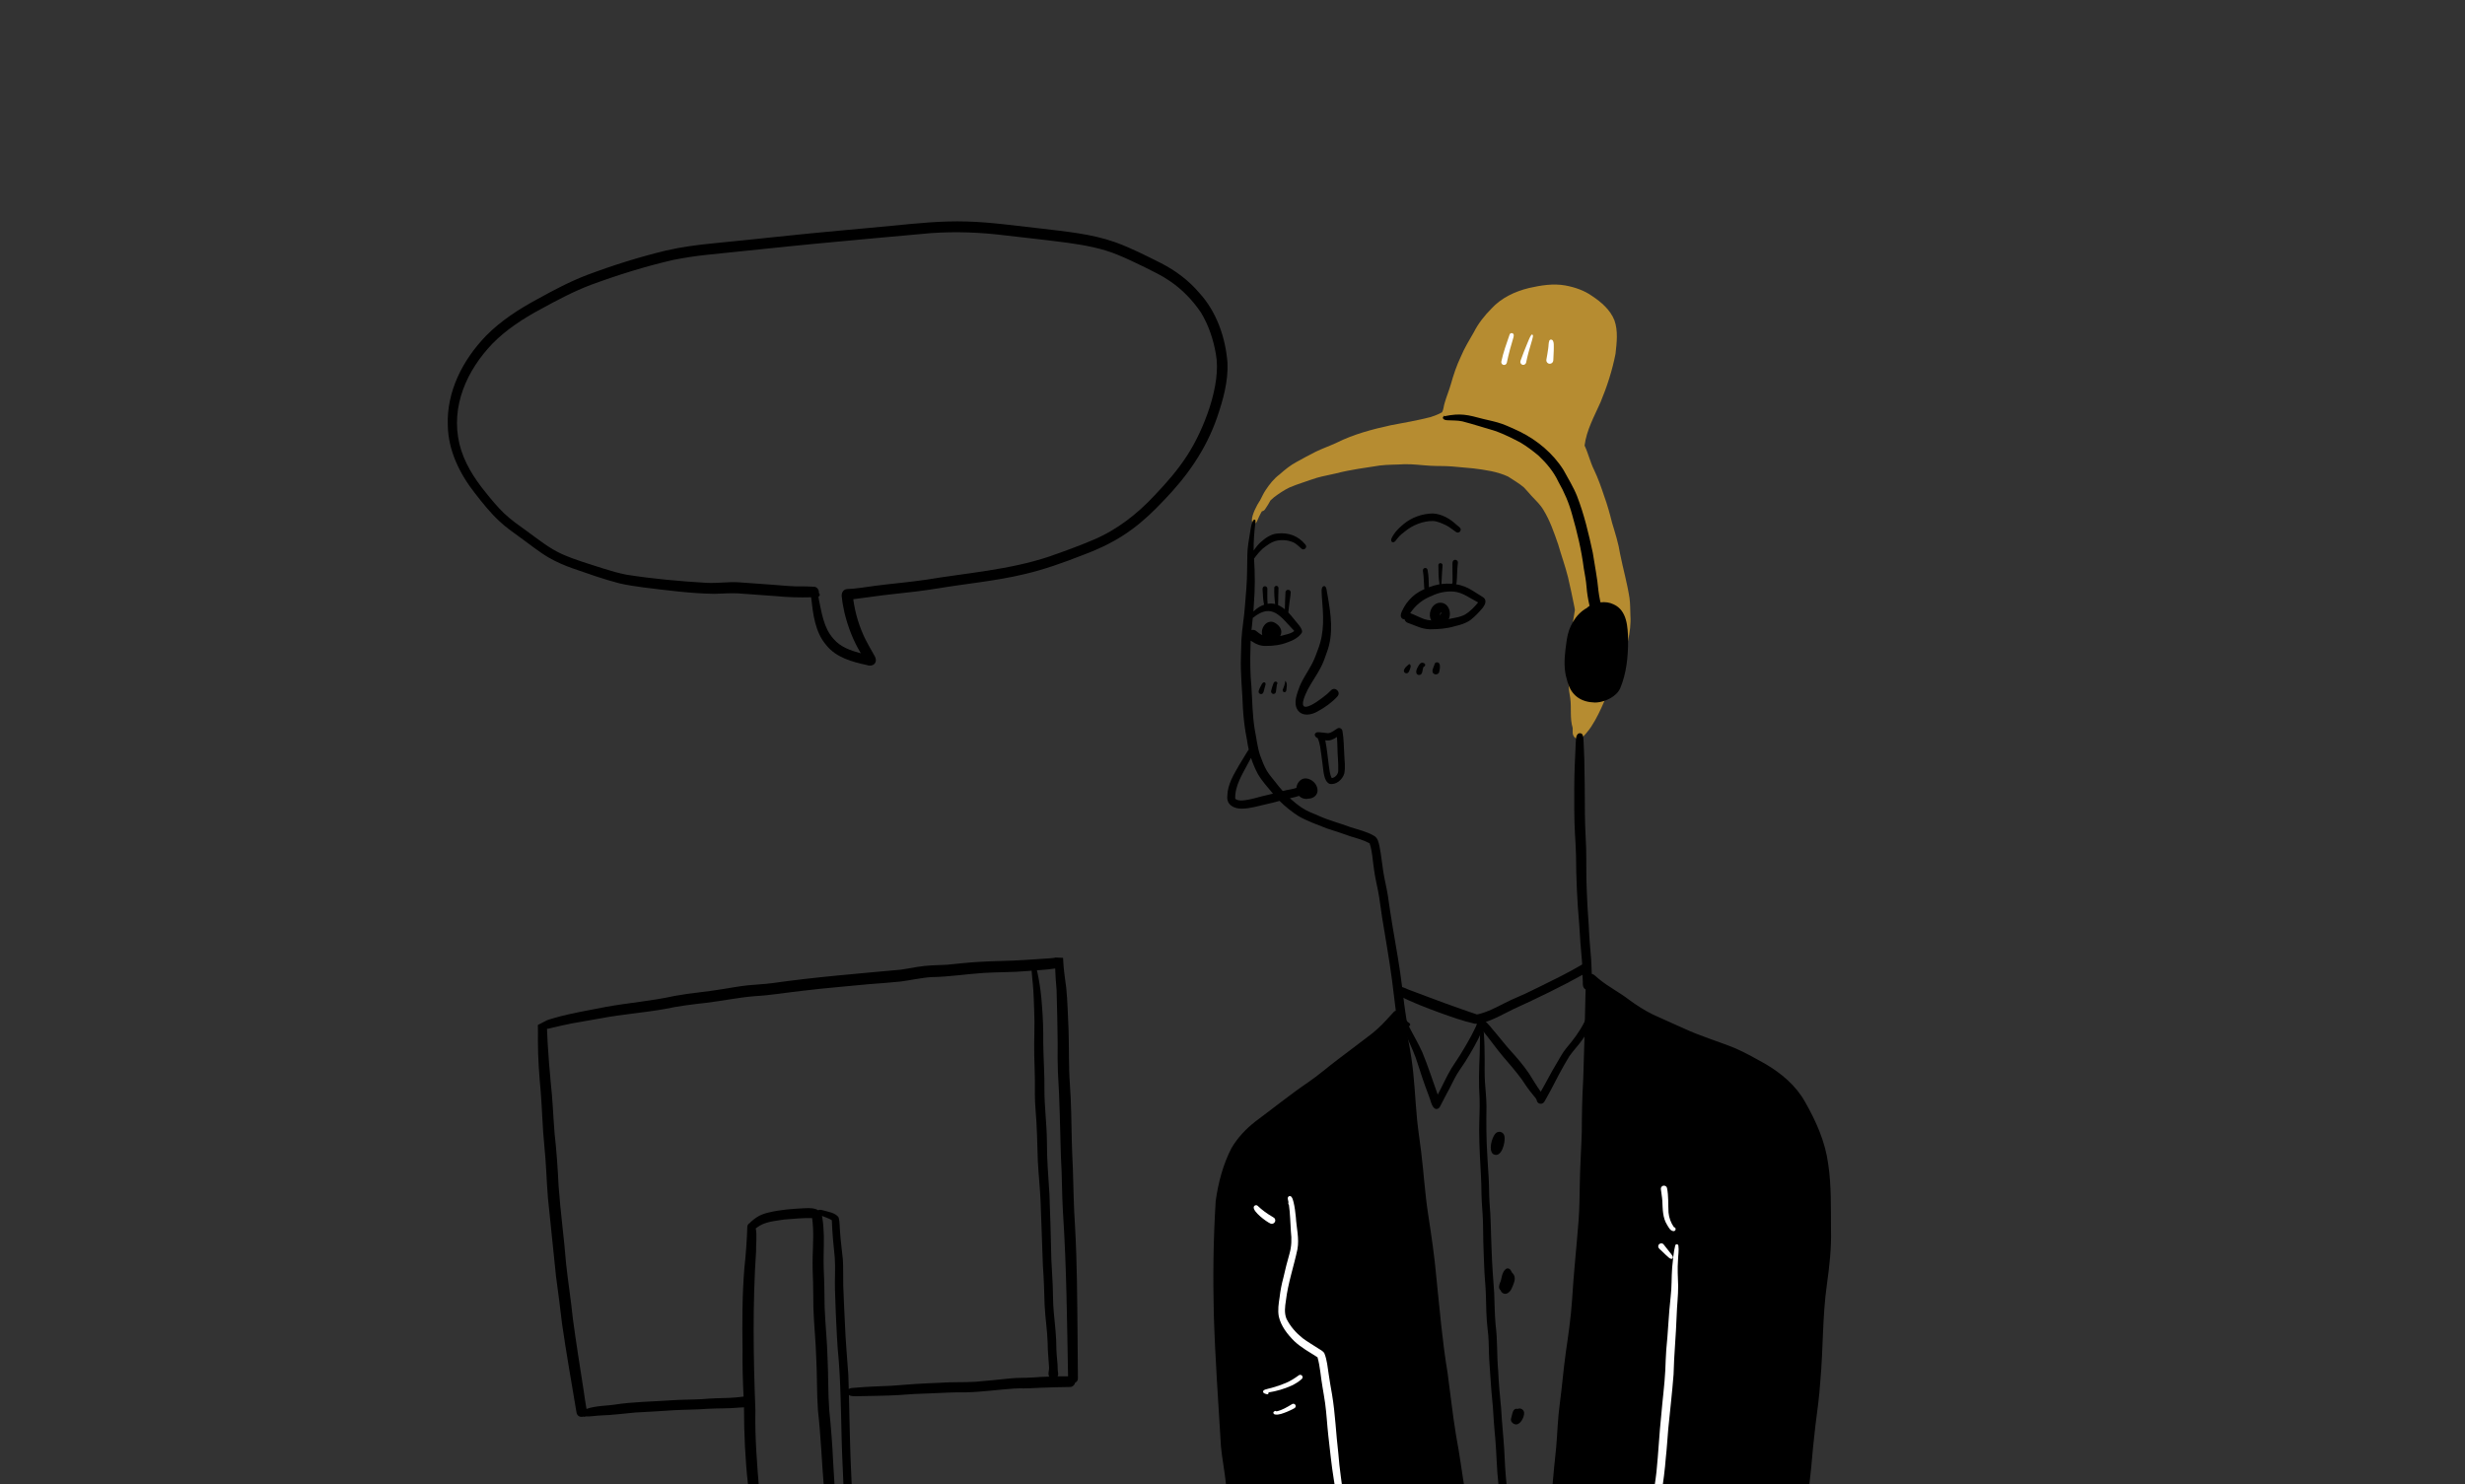 <svg width="490" height="295" viewBox="0 0 490 295" fill="none" xmlns="http://www.w3.org/2000/svg">
<rect x="0" y="0" width="490" height="295" fill="#333333" stroke="none"/>
<g clip-path="url(#clip0_188_3107)">
<g clip-path="url(#clip1_188_3107)">
<path d="M323.636 127.321C323.608 127.452 323.579 127.585 323.55 127.717C323.207 129.471 322.837 131.223 322.067 132.848C321.605 134.096 320.712 135.122 320.276 136.38C319.976 137.153 319.582 137.883 319.224 138.629C319.13 138.854 319.036 139.08 318.94 139.304C318.188 141.076 317.37 142.82 316.312 144.435C316.023 144.88 315.692 145.298 315.349 145.704C315.143 145.93 314.938 146.197 314.707 146.417C314.431 146.683 314.117 146.888 313.718 146.886C313.561 146.88 313.418 146.842 313.291 146.78C312.884 146.579 312.639 146.122 312.623 145.653C312.606 145.335 312.653 145.018 312.623 144.702C312.024 142.753 312.418 140.711 312.13 138.725C311.957 137.885 311.869 137.037 311.807 136.188C311.771 135.719 311.744 135.25 311.713 134.781C311.597 133.447 311.47 132.106 311.542 130.768C311.73 128.394 312.241 126.006 312.67 123.63C312.805 122.886 312.933 122.142 313.038 121.403C313.038 121.332 313.048 121.263 313.062 121.197C313.034 121 313.005 120.822 312.968 120.669C312.57 118.687 312.159 116.703 311.693 114.735C311.143 112.518 310.352 110.375 309.729 108.181C308.911 105.85 308.108 103.47 306.804 101.359C306.183 100.291 305.261 99.461 304.432 98.559C303.913 97.998 303.436 97.401 302.897 96.859C301.943 96.041 300.825 95.433 299.788 94.731C297.614 93.714 295.182 93.396 292.824 93.098C291.428 92.984 290.034 92.841 288.638 92.719C287.216 92.596 285.785 92.668 284.359 92.582C282.613 92.49 280.876 92.223 279.123 92.276C277.51 92.386 275.886 92.327 274.279 92.531C271.363 92.99 268.422 93.357 265.561 94.103C264.302 94.415 263.019 94.615 261.772 94.974C260.85 95.258 259.941 95.586 259.029 95.896C258.112 96.208 257.2 96.52 256.313 96.905C255.21 97.448 254.184 98.129 253.211 98.879C252.982 99.069 252.76 99.267 252.549 99.475C252.202 100.07 251.897 100.648 251.466 101.241C251.317 101.459 251.086 101.598 250.843 101.634C250.783 101.732 250.724 101.832 250.667 101.932C250.401 102.426 250.158 102.932 249.941 103.452C249.886 103.678 249.727 103.892 249.535 103.984C249.353 104.076 249.14 104.057 248.96 103.833C248.954 103.823 248.948 103.813 248.946 103.804C248.881 103.686 248.854 103.535 248.854 103.362C248.854 102.287 249.898 100.325 250.328 99.693C250.373 99.626 250.419 99.559 250.464 99.493C250.84 98.796 251.147 98.062 251.595 97.407C252.371 96.243 253.227 95.143 254.356 94.305C255.406 93.377 256.485 92.484 257.728 91.828C259.007 91.126 260.282 90.414 261.588 89.768C262.943 89.121 264.364 88.624 265.725 87.99C269.103 86.307 272.779 85.335 276.452 84.531C279.111 84.033 281.786 83.568 284.408 82.898C285.168 82.636 285.93 82.365 286.631 81.968C286.977 81.441 286.962 80.695 287.173 80.093C287.539 78.827 288.05 77.606 288.417 76.339C288.932 74.487 289.546 72.664 290.373 70.927C291.091 69.2 292.07 67.609 292.999 65.99C293.878 64.252 295.104 62.733 296.465 61.35C298.419 59.211 301.137 57.935 303.913 57.255C306.279 56.717 308.76 56.309 311.174 56.744C313.064 57.098 314.926 57.724 316.502 58.852C318.325 60.06 320.086 61.583 320.918 63.657C321.674 65.774 321.382 68.129 321.139 70.319C320.499 73.615 319.449 76.841 318.165 79.942C316.929 82.74 315.372 85.487 314.985 88.569C315.735 90.141 316.105 91.868 316.89 93.43C317.671 95.084 318.284 96.805 318.858 98.539C319.504 100.313 320.009 102.124 320.464 103.953C321.077 105.99 321.731 108.017 322.054 110.124C322.635 113.038 323.46 115.901 323.914 118.842C324.08 119.982 324.051 121.242 324.098 122.354C324.212 124.026 323.981 125.688 323.638 127.321H323.636Z" fill="#B68C31"/>
<path d="M264.592 137.204C265.432 136.406 266.64 137.604 265.839 138.454C264.717 139.675 263.34 140.646 261.887 141.429C260.697 142.119 258.923 142.455 257.989 141.191C256.994 139.757 257.844 137.879 258.357 136.409C259.029 134.793 260.082 133.376 260.873 131.818C261.294 130.986 261.705 129.917 261.989 129.09C263.36 125.582 263.055 122.237 262.763 118.599C262.78 118.034 262.467 116.601 263.213 116.499C263.773 116.479 263.748 117.843 263.885 118.253C264.543 122.001 265.152 125.953 263.771 129.614C263.417 130.692 263.025 131.757 262.498 132.764C261.721 134.247 260.73 135.603 259.947 137.083C257.082 142.861 261.361 139.981 263.836 137.93C264.094 137.695 264.351 137.455 264.594 137.202L264.592 137.204Z" fill="black"/>
<path d="M266.019 153.294C266.047 152.503 266.011 151.591 265.964 150.843C265.841 149.393 265.888 147.935 265.757 146.487C265.087 146.97 264.271 147.327 263.44 147.141C263.787 148.834 263.926 150.563 264.159 152.276C264.29 153.076 264.343 153.932 264.727 154.658H264.76C265.408 154.566 265.955 153.938 266.019 153.296V153.294ZM267.218 150.031C267.284 151.261 267.46 152.527 267.225 153.745C266.873 154.95 265.616 156.075 264.308 155.81C263.1 155.335 263.096 153.123 262.914 152.009C262.841 151.348 262.755 150.688 262.657 150.029C262.485 148.911 262.414 147.743 261.921 146.707C261.492 146.579 261.114 146.038 261.545 145.685C261.77 145.504 262.093 145.538 262.365 145.559C262.898 145.6 263.427 145.683 263.957 145.736C264.705 145.704 265.287 145.108 265.913 144.764C266.344 144.564 266.822 144.894 266.863 145.351C267.145 146.895 267.11 148.471 267.223 150.031H267.218Z" fill="black"/>
<path d="M291.24 122.15C292.243 121.54 293.091 120.651 293.827 119.745C292.235 118.946 290.755 117.725 288.916 117.586C287.428 117.488 285.965 117.792 284.624 118.44C282.867 119.093 281.353 120.31 280.325 121.879C281.283 122.235 282.195 122.727 283.159 123.078C283.598 123.218 284.05 123.286 284.506 123.31C284.827 123.328 285.152 123.322 285.473 123.302C286.313 123.302 287.157 123.202 287.99 123.053C288.432 122.974 288.869 122.882 289.302 122.786C289.975 122.66 290.633 122.47 291.24 122.15ZM294.649 118.612C295.664 119.162 295.292 120.111 294.712 120.847C293.991 121.722 293.185 122.541 292.3 123.247C291.373 123.914 290.267 124.224 289.17 124.479C287.559 124.97 285.869 125.082 284.193 125.086C283.394 125.046 282.605 124.882 281.867 124.577C281.173 124.307 280.482 124.028 279.781 123.781C279.497 123.677 279.276 123.396 279.203 123.106C278.827 123.147 278.493 122.837 278.45 122.468C278.416 121.815 278.826 121.234 279.104 120.671C279.675 119.666 280.482 118.787 281.395 118.085C281.947 117.694 282.54 117.362 283.161 117.082C283.447 116.952 283.739 116.835 284.032 116.727C284.723 116.474 285.436 116.277 286.151 116.132C286.163 116.128 286.176 116.126 286.188 116.124C286.302 116.109 286.413 116.095 286.525 116.083C287.255 116.001 287.968 115.981 288.667 116.038C288.935 116.06 289.2 116.093 289.462 116.136C290.561 116.322 291.618 116.711 292.634 117.353C293.316 117.759 293.98 118.192 294.651 118.614L294.649 118.612Z" fill="black"/>
<path d="M286.503 121.736C286.492 121.72 286.48 121.705 286.468 121.689C286.437 121.711 286.384 121.764 286.374 121.785C286.312 121.893 286.257 122.029 286.243 122.148C286.247 122.129 286.251 122.111 286.255 122.091C286.249 122.131 286.245 122.172 286.239 122.211C286.239 122.24 286.239 122.272 286.239 122.303C286.376 122.146 286.476 121.946 286.503 121.738V121.736ZM285.877 119.849C287.837 119.464 288.644 121.669 287.988 123.051C287.698 123.661 287.124 124.11 286.239 124.107C285.379 124.169 284.81 123.826 284.504 123.308C283.846 122.195 284.394 120.278 285.875 119.849H285.877Z" fill="black"/>
<path d="M284.03 116.723C284.036 116.864 284.064 117.005 284.018 117.141C283.962 117.362 283.733 117.527 283.503 117.457C283.312 117.386 283.212 117.249 283.159 117.08C283.067 116.793 283.11 116.421 283.071 116.144C283.039 115.522 283.014 114.898 282.951 114.278C282.951 113.832 282.603 113.11 283.19 112.912C283.425 112.847 283.713 112.989 283.766 113.238C283.987 114.343 284.018 115.473 284.034 116.595C284.03 116.636 284.03 116.68 284.032 116.723H284.03Z" fill="black"/>
<path d="M285.922 112.3C285.985 111.792 286.758 111.843 286.758 112.357C286.748 112.806 286.68 113.279 286.656 113.719C286.601 114.462 286.594 115.206 286.539 115.95C286.535 115.991 286.531 116.036 286.523 116.079C286.509 116.16 286.484 116.238 286.435 116.301C286.364 116.393 286.2 116.37 286.173 116.25C286.165 116.209 286.157 116.169 286.149 116.128C285.922 114.87 285.949 113.573 285.922 112.3Z" fill="black"/>
<path d="M288.898 111.429C289.239 111.068 289.877 111.388 289.801 111.878C289.728 112.62 289.658 113.364 289.644 114.109C289.627 114.619 289.613 115.129 289.56 115.638C289.542 115.799 289.527 115.983 289.46 116.134C289.417 116.234 289.351 116.319 289.249 116.375C289.108 116.454 288.933 116.434 288.816 116.319C288.804 116.307 288.794 116.295 288.785 116.283C288.708 116.22 288.667 116.128 288.665 116.034C288.665 115.954 288.689 115.871 288.742 115.806C288.771 114.81 288.71 113.813 288.72 112.814C288.767 112.363 288.603 111.806 288.898 111.427V111.429Z" fill="black"/>
<path d="M289.49 104.282C289.875 104.661 290.688 104.977 290.243 105.63C290.054 105.888 289.668 105.933 289.417 105.736C288.792 105.322 288.225 104.82 287.561 104.469C286.717 104.059 285.844 103.639 284.896 103.56C282.84 103.547 280.803 104.365 279.229 105.672C278.79 106.011 278.352 106.355 277.989 106.778C277.643 107.083 277.245 108.062 276.697 107.726C276.268 107.338 276.811 106.641 277.034 106.268C277.541 105.462 278.254 104.826 278.968 104.21C280.57 102.858 282.693 102.104 284.778 102.063C286.539 102.132 288.246 103.099 289.488 104.284L289.49 104.282Z" fill="black"/>
<path d="M251.398 135.636C251.785 135.852 251.431 136.396 251.388 136.721C251.223 137.175 251.243 138.097 250.544 137.948C249.882 137.73 250.319 136.992 250.518 136.58C250.72 136.262 250.918 135.515 251.4 135.636H251.398Z" fill="black"/>
<path d="M253.409 135.511C253.755 135.364 254.119 135.758 253.824 136.05C253.749 136.537 253.702 137.028 253.636 137.516C253.6 137.781 253.346 137.971 253.086 137.934C252.79 137.893 252.614 137.602 252.68 137.32C252.815 136.806 252.954 136.288 253.158 135.797C253.211 135.68 253.283 135.564 253.407 135.513L253.409 135.511Z" fill="black"/>
<path d="M255.234 137.575C255.02 137.516 254.914 137.283 254.995 137.081C255.189 136.574 255.42 136.046 255.471 135.511C255.386 135.472 255.439 135.34 255.523 135.387C255.991 135.784 255.739 136.727 255.69 137.273C255.657 137.491 255.437 137.636 255.232 137.575H255.234Z" fill="black"/>
<path d="M279.38 133.798C278.571 133.352 279.532 132.471 279.975 132.13C280.047 131.957 280.323 131.996 280.351 132.179C280.492 132.361 280.4 132.624 280.337 132.83C280.188 133.26 279.987 134.033 279.38 133.798Z" fill="black"/>
<path d="M282.017 134.175C281.179 133.996 281.594 132.96 281.904 132.469C282.098 132.153 282.331 131.694 282.765 131.738C283.012 131.771 283.3 131.851 283.304 132.163C283.304 132.358 283.149 132.518 282.971 132.552C282.71 133.093 282.873 134.226 282.019 134.175H282.017Z" fill="black"/>
<path d="M285.24 134.033C284.33 133.733 284.923 132.774 285.127 132.171C285.176 131.959 285.258 131.726 285.495 131.669C286.511 131.486 286.239 132.958 286.094 133.549C286.014 133.919 285.591 134.131 285.24 134.035V134.033Z" fill="black"/>
<path d="M417.909 324.501C414.804 324.658 411.708 325.004 408.598 325.072C407.03 325.08 405.463 324.998 403.899 325.112C401.57 325.29 399.24 325.353 396.908 325.396C393.09 325.618 389.265 325.614 385.443 325.637C382.279 325.765 379.128 326.124 375.96 326.175C371.29 326.21 366.631 326.566 361.967 326.724C358.15 326.864 354.352 327.299 350.557 327.71C351.199 327.086 351.79 326.379 352.323 325.582C354.753 321.935 356.333 317.773 357.066 313.456C358.146 306.288 359.268 299.114 360.02 291.901C360.269 289.09 360.522 286.278 360.86 283.476C361.232 280.497 361.669 277.526 361.847 274.528C362.435 268.147 362.255 261.711 363.151 255.358C363.659 251.726 364.074 248.076 363.972 244.405C363.937 240.06 364.062 235.691 363.418 231.382C362.838 226.972 360.999 222.848 358.81 219.02C356.991 215.749 354.044 213.298 350.85 211.436C348.941 210.357 347.018 209.289 345.013 208.4C341.641 207.007 338.116 206.006 334.803 204.462C332.732 203.509 330.628 202.628 328.565 201.658C326.908 200.84 325.353 199.839 323.861 198.75C321.934 197.245 319.72 196.164 317.84 194.594C317.376 194.271 316.98 193.705 316.414 193.576C316.365 192.66 316.371 191.665 316.293 190.684C316.101 188.502 315.903 186.163 315.813 183.936C315.649 181.628 315.492 179.323 315.421 177.009C315.282 174.219 315.369 171.425 315.3 168.633C315.206 166.349 315.067 164.063 315.053 161.777C315.053 158.094 315.002 154.411 314.928 150.73C314.885 149.623 314.846 148.512 314.791 147.406C314.763 147.078 314.773 146.738 314.707 146.417C314.683 146.291 314.646 146.167 314.591 146.05C314.405 145.697 313.888 145.645 313.618 145.924C313.401 146.162 313.324 146.464 313.291 146.78C313.258 147.082 313.266 147.402 313.228 147.688C313.105 150.62 312.937 153.551 312.937 156.489C312.948 159.479 312.892 162.473 313.064 165.462C313.142 166.988 313.254 168.513 313.287 170.041C313.309 174.617 313.518 179.189 313.923 183.747C314.047 186.237 314.256 188.718 314.482 191.198C314.491 191.376 314.499 191.553 314.505 191.732C314.53 192.414 314.54 193.099 314.566 193.782C314.576 194.065 314.589 194.349 314.609 194.634C314.699 195.246 314.483 195.997 314.942 196.49C315.018 196.574 315.106 196.637 315.198 196.682C315.183 197.137 315.184 197.585 315.157 197.887C315.112 199.576 315.077 201.266 315.044 202.955C315.038 203.356 315.03 203.754 315.022 204.154C315.008 204.79 314.993 205.424 314.975 206.059C314.899 208.875 314.795 211.693 314.718 214.509C314.513 217.978 314.446 221.453 314.433 224.93C314.329 228.472 314.08 232.009 314.033 235.555C313.994 237.886 313.967 240.219 313.798 242.546C313.399 247.844 312.809 253.129 312.498 258.434C312.267 261.939 311.75 265.41 311.247 268.883C310.775 272.295 310.501 275.731 310.044 279.145C309.655 281.973 309.59 284.83 309.345 287.671C308.764 293.083 308.296 298.504 307.926 303.934C307.918 303.991 307.916 304.045 307.92 304.098C307.058 303.932 306.199 303.761 305.329 303.637C303.467 303.427 301.618 303.143 299.77 302.85C299.596 302.823 299.423 302.796 299.249 302.768C298.848 302.725 298.446 302.682 298.045 302.641C295.989 302.429 293.935 302.25 291.879 302.083C291.941 301.942 291.967 301.783 291.943 301.62C291.898 301.294 291.877 300.965 291.851 300.637C291.769 299.338 291.481 298.071 291.285 296.787C290.641 292.975 290.167 289.135 289.443 285.336C288.755 281.182 288.319 276.993 287.745 272.823C286.701 266.585 286.184 260.279 285.53 253.99C285.158 249.769 284.539 245.578 283.893 241.393C283.251 237.252 283.01 233.069 282.497 228.915C282.244 226.827 281.915 224.747 281.702 222.656C281.297 218.51 281.179 214.336 280.545 210.213C280.38 209.048 280.157 207.89 279.94 206.734C279.83 206.148 279.72 205.559 279.62 204.97C279.575 204.794 279.57 204.525 279.515 204.307C279.528 204.291 279.54 204.276 279.552 204.26C279.805 203.96 279.783 203.558 279.677 203.202C279.66 203.106 279.642 203.01 279.626 202.912C279.442 201.843 279.309 200.763 279.147 199.69C279.092 199.241 279.037 198.793 278.982 198.344C278.896 197.628 278.808 196.914 278.718 196.197C278.471 194.245 278.205 192.293 277.874 190.35C277.169 186.233 276.45 182.117 275.878 177.98C275.614 176.315 275.175 174.682 274.937 173.012C274.707 171.448 274.541 169.875 274.239 168.321C274.063 167.518 273.899 166.517 273.086 166.117C271.633 165.262 269.977 164.926 268.394 164.398C266.309 163.607 264.135 163.078 262.101 162.146C260.967 161.661 259.79 161.239 258.766 160.539C257.928 159.975 257.143 159.346 256.407 158.667C257.025 158.543 257.64 158.404 258.237 158.198C258.721 158.706 259.442 158.91 260.119 158.743C261.053 158.743 261.966 158.045 261.905 157.056C261.874 155.857 260.789 154.834 259.624 154.727C258.582 154.652 257.785 155.633 257.701 156.61C257.066 156.826 256.403 156.936 255.745 157.056C255.492 157.113 255.241 157.171 254.991 157.234C254.484 156.673 254.002 156.086 253.546 155.482C252.954 154.723 252.296 154.006 251.805 153.172C251.259 152.209 250.859 151.173 250.483 150.131C249.931 148.453 249.757 146.685 249.412 144.961C248.969 142.216 248.944 139.427 248.772 136.659C248.519 134.021 248.486 131.359 248.574 128.71C248.574 128.251 248.588 127.793 248.611 127.336C248.691 127.395 248.778 127.45 248.868 127.497C249.682 128.07 250.63 128.425 251.637 128.396C253.131 128.398 254.623 128.217 256.015 127.65C257.053 127.299 258.138 126.718 258.764 125.798C259.146 125.023 257.656 123.692 257.215 123.055C256.861 122.607 256.495 122.158 256.093 121.744C256.121 121.562 256.127 121.371 256.148 121.236C256.221 120.48 256.334 119.731 256.436 118.977C256.489 118.571 256.553 118.163 256.573 117.751C256.577 117.111 255.623 117.048 255.535 117.68C255.486 118.822 255.416 119.964 255.408 121.108C255.14 120.89 254.858 120.694 254.554 120.525C254.388 120.421 254.219 120.333 254.051 120.259C254.108 119.668 254.082 119.073 254.1 118.481C254.104 118.085 254.116 117.69 254.133 117.296C254.131 117.056 254.2 116.768 254.016 116.576C253.785 116.33 253.342 116.483 253.305 116.815C253.266 117.898 253.33 118.993 253.481 120.066C252.984 119.945 252.479 119.935 251.981 120.019C251.954 119.46 251.905 118.932 251.922 118.33C251.924 117.888 251.938 117.449 251.932 117.007C251.93 116.746 251.717 116.527 251.452 116.527C250.74 116.576 251.035 117.435 251.024 117.906C251.067 118.642 251.09 119.383 251.268 120.1C251.274 120.131 251.282 120.162 251.292 120.196C250.618 120.425 249.982 120.816 249.43 121.31C249.355 121.369 249.257 121.458 249.154 121.563C249.197 121.042 249.232 120.518 249.253 119.994C249.488 117.009 249.486 114.017 249.283 111.032C249.414 110.903 249.524 110.709 249.618 110.593C250.021 110.047 250.473 109.537 250.971 109.078C251.83 108.403 252.741 107.691 253.837 107.465C254.971 107.243 256.16 107.373 257.209 107.863C257.791 108.168 258.237 108.664 258.735 109.08C259.289 109.502 259.961 108.731 259.477 108.236C258.065 106.504 256.119 105.807 253.916 106.05C252.606 106.162 251.505 106.955 250.558 107.81C250.244 108.093 249.635 108.766 249.206 109.455C249.171 107.628 249.324 105.801 249.533 103.984C249.545 103.87 249.559 103.757 249.573 103.643C249.584 103.525 249.58 103.417 249.484 103.337C249.336 103.211 249.142 103.392 249.073 103.519C249.026 103.611 248.983 103.708 248.944 103.804C248.686 104.445 248.613 105.152 248.492 105.833C248.241 107.353 247.953 108.872 247.949 110.418C247.936 111.456 247.924 112.494 247.9 113.53C247.887 115.767 247.677 117.99 247.493 120.217C247.344 122.543 246.91 124.838 246.772 127.164C246.731 128.223 246.704 129.285 246.678 130.344C246.537 133.839 246.962 137.316 247.074 140.805C247.199 142.912 247.454 145.006 247.879 147.074C247.965 147.72 248.08 148.359 248.225 148.993C248.092 149.179 247.975 149.383 247.846 149.572C247.317 150.408 246.804 151.251 246.306 152.103C245.224 153.987 244.011 155.947 243.974 158.188C243.765 160.015 245.319 160.776 246.917 160.741C248.541 160.711 250.111 160.221 251.685 159.862C252.582 159.675 253.467 159.438 254.351 159.198C255.486 160.333 256.753 161.335 258.096 162.208C259.876 163.233 261.842 163.9 263.742 164.665C265.336 165.179 266.928 165.689 268.502 166.26C269.779 166.643 271.075 166.994 272.256 167.63C272.81 169.276 272.853 171.05 273.119 172.755C273.311 174.205 273.634 175.63 273.93 177.06C274.279 178.799 274.443 180.569 274.733 182.319C275.41 186.455 276.139 190.586 276.699 194.742C276.946 196.796 277.206 198.85 277.463 200.905C277.304 200.938 277.153 201.026 277.051 201.152C276.578 201.66 276.123 202.184 275.643 202.688C274.474 203.981 273.188 205.157 271.772 206.175C269.775 207.663 267.823 209.205 265.823 210.686C263.889 212.142 262.072 213.747 260.068 215.111C256.463 217.566 253.062 220.311 249.563 222.913C247.695 224.357 246.028 226.129 244.822 228.167C243.119 231.448 242.163 235.092 241.658 238.742C241.192 246.21 241.1 253.715 241.282 261.199C241.546 269.994 242.183 278.77 242.707 287.551C242.934 289.967 243.424 292.345 243.673 294.758C243.974 297.16 244.115 299.578 244.358 301.987C244.587 304.016 244.72 305.994 244.834 308.052C243.506 307.626 242.161 307.269 240.841 306.82C237.743 305.649 234.659 304.41 231.452 303.563C229.186 302.937 226.911 302.332 224.677 301.604C221.882 300.633 218.951 299.664 216.035 299.054C214.291 298.685 212.534 298.371 210.762 298.18C209.963 298.106 209.117 298.061 208.365 298.386C206.515 299.362 206.023 301.901 205.461 303.755C205.173 304.923 205.081 306.129 204.897 307.316C204.721 308.449 204.51 309.577 204.326 310.711C204.23 311.3 204.19 311.892 204.157 312.489C204.14 313.452 203.93 314.514 204.38 315.41C204.938 316.358 206.015 316.368 206.585 315.436C207.271 314.469 207.48 313.272 207.756 312.143C207.635 313.743 207.216 315.473 207.854 317.012C208.212 317.851 209.217 318.86 210.067 317.981C210.813 317.151 210.911 315.968 211.167 314.926C211.312 314.296 211.51 313.684 211.673 313.06C211.954 314.639 212.156 316.262 212.912 317.698C213.114 318.163 213.278 318.768 213.826 318.919C215.477 319.021 215.794 315.607 215.914 314.408C215.963 313.97 216.01 313.531 216.065 313.093C216.223 313.219 216.382 313.342 216.531 313.476C218.773 315.348 221.134 317.067 223.617 318.607C225.331 319.833 227.191 320.816 229.059 321.782C228.005 321.811 226.952 321.821 225.899 321.829C226.061 321.268 225.752 320.567 224.937 320.549C224.54 320.553 224.144 320.593 223.75 320.63C223.32 320.671 222.785 320.712 222.48 321.052C222.258 321.273 222.229 321.613 222.352 321.88C220.67 321.97 218.99 321.992 217.31 321.99C217.431 321.342 216.932 320.606 216.196 320.651C215.62 320.693 215.043 320.755 214.467 320.793C213.917 320.84 213.249 320.842 212.892 321.334C212.757 321.521 212.71 321.744 212.738 321.958C212.377 321.954 212.017 321.954 211.655 321.954C210.364 321.984 209.078 322.092 207.791 322.184C207.86 322.029 207.897 321.858 207.891 321.68C207.872 321.022 207.316 320.516 206.669 320.524C205.389 320.593 202.125 320.442 202.332 322.368C202.344 322.437 202.361 322.504 202.385 322.569C201.903 322.62 201.424 322.678 200.942 322.745C199.957 322.888 198.978 323.028 198.007 323.257C197.807 323.306 197.554 323.379 197.398 323.514C196.992 323.799 197.018 324.36 197.294 324.701C197.231 325.524 197.307 326.352 197.311 327.178C197.388 328.184 197.069 330.914 198.063 331.387C198.535 331.659 199.08 331.487 199.397 331.12C199.422 331.141 199.448 331.161 199.475 331.181C199.6 331.275 199.788 331.232 199.863 331.092C199.971 330.886 199.802 330.753 199.634 330.659C199.675 330.49 199.671 330.309 199.614 330.127C199.571 329.974 199.53 329.821 199.495 329.666C199.244 328.255 199.189 326.815 198.97 325.398C198.941 325.221 198.919 325.045 198.901 324.866C200.168 324.699 201.433 324.474 202.71 324.387C205.702 324.183 208.714 323.995 211.71 323.858C215.348 323.868 218.986 323.97 222.621 323.74C225.303 323.671 227.992 323.738 230.672 323.609C234.095 323.569 237.322 323.856 240.79 323.901C242.218 323.895 243.643 323.809 245.069 323.856C246.567 323.93 248.065 324.081 249.567 324.048C251.051 324.009 252.533 323.891 254.018 323.932C255.5 323.993 256.978 324.115 258.459 324.178C261.494 324.252 264.533 324.189 267.568 324.238C269.417 324.203 271.257 324.364 273.102 324.431C275.591 324.523 278.081 324.558 280.564 324.768C280.823 324.786 281.083 324.809 281.344 324.823C281.336 325.241 281.326 325.657 281.316 326.075C281.305 326.609 281.297 327.144 281.281 327.68C281.271 327.81 281.271 327.941 281.283 328.074C281.068 328.288 280.977 328.695 280.983 329.014C280.958 329.215 280.932 329.434 280.915 329.662C280.766 329.658 280.617 329.656 280.468 329.654C278.385 329.621 276.301 329.587 274.22 329.701C272.424 329.758 270.627 329.727 268.831 329.695C266.334 329.652 263.838 329.609 261.343 329.801C256.878 330.096 252.408 330.113 247.938 330.172C239.22 330.553 230.49 330.59 221.781 331.09C219.828 331.236 217.878 331.2 215.926 331.165C214.663 331.143 213.402 331.12 212.141 331.147C208.843 331.271 205.555 331.534 202.256 331.585C200.076 331.62 197.895 331.61 195.717 331.72C194.807 331.765 193.898 331.832 192.992 331.899C192.812 331.026 191.662 330.121 191.161 329.46C190.088 328.255 188.999 327.038 187.677 326.101C186.41 325.145 185.11 324.199 183.604 323.656C179.878 322.417 175.913 322.166 172.03 321.774C171.342 321.711 170.653 321.648 169.964 321.591C169.946 321.483 169.925 321.376 169.917 321.272C169.905 321.187 169.895 321.087 169.889 320.975C170.005 320.848 170.075 320.677 170.064 320.465C169.966 319.035 170.015 317.598 170.007 316.166C169.96 314.545 169.903 312.926 169.88 311.306C169.764 307.988 169.647 304.673 169.484 301.357C169.388 298.818 169.382 296.279 169.241 293.742C168.967 288.258 168.885 282.769 168.748 277.283C169.169 277.591 169.737 277.509 170.234 277.536C173.042 277.45 175.852 277.477 178.654 277.301C180.763 277.126 182.878 277.014 184.993 276.963C187.37 276.853 189.745 276.728 192.126 276.759C195.273 276.677 198.396 276.229 201.537 276.01C202.222 275.959 202.91 275.972 203.597 275.976C205.148 275.968 206.695 275.823 208.246 275.806C209.374 275.76 210.504 275.723 211.633 275.717C211.982 275.707 212.328 275.692 212.677 275.696H212.689C213.186 275.696 213.613 275.321 213.713 274.846C214.007 274.717 214.238 274.448 214.269 274.047C214.259 271.263 214.222 268.477 214.202 265.692C214.124 258.328 214.116 250.964 213.689 243.612C213.429 239.829 213.39 236.04 213.266 232.253C213.077 228.576 213.002 224.896 212.936 221.215C212.898 219.359 212.808 217.505 212.683 215.653C212.413 211.989 212.53 208.314 212.409 204.647C212.262 201.896 212.233 199.135 211.954 196.392C211.718 194.483 211.418 192.754 211.338 190.77C211.33 190.644 211.326 190.519 211.32 190.395C211.306 190.393 211.295 190.393 211.281 190.393C210.827 190.37 210.37 190.352 209.916 190.331C209.857 190.327 209.799 190.325 209.74 190.321C209.74 190.334 209.738 190.348 209.738 190.364C209.718 190.364 209.701 190.368 209.679 190.372C209.311 190.436 208.943 190.472 208.571 190.497C206.914 190.584 205.263 190.737 203.607 190.821C200.578 191.039 197.535 190.992 194.505 191.204C192.404 191.316 190.315 191.571 188.222 191.767C186.246 191.845 184.262 191.871 182.308 192.202C181.225 192.379 180.15 192.593 179.063 192.746C170.512 193.535 161.943 194.218 153.435 195.432C151.829 195.638 150.21 195.697 148.602 195.86C146.961 196.039 145.338 196.337 143.709 196.598C140.509 197.149 137.259 197.377 134.067 197.967C129.628 198.958 124.963 199.331 120.477 200.136C117.054 200.832 113.589 201.366 110.228 202.333C109.833 202.482 109.243 202.59 108.754 202.796C108.705 202.82 108.654 202.843 108.605 202.869C108.568 202.887 108.529 202.906 108.491 202.926C108.478 202.932 108.464 202.938 108.452 202.945C107.937 203.201 107.426 203.463 106.919 203.738C106.948 204.811 106.943 205.887 106.929 206.962C106.929 210.361 107.187 213.755 107.495 217.14C107.781 220.652 107.835 224.178 108.198 227.687C108.562 231.15 108.638 234.635 108.918 238.104C109.453 243.3 109.978 248.496 110.524 253.69C110.949 256.819 111.358 259.949 111.719 263.087C112.568 269.007 113.624 274.895 114.603 280.793C114.73 281.38 115.161 281.637 115.598 281.637C115.725 281.637 115.854 281.616 115.976 281.572C115.993 281.584 116.013 281.594 116.032 281.602C116.152 281.653 116.293 281.627 116.393 281.547C117.413 281.604 118.423 281.382 119.443 281.355C121.754 281.29 124.043 280.956 126.344 280.768C128.921 280.631 131.339 280.493 133.961 280.315C136.08 280.193 138.492 280.211 140.668 280.032C142.695 279.916 144.727 280.001 146.75 279.805C147.13 279.791 147.512 279.752 147.891 279.744C147.905 284.898 148.117 290.031 148.7 295.159C149.119 300.457 149.763 305.735 150.139 311.037C150.47 313.641 150.803 316.242 151.258 318.829C151.547 319.808 151.316 321.258 151.931 322.07C151.812 322.145 151.708 322.243 151.624 322.357C150.31 322.486 148.992 322.61 147.69 322.78C143.862 323.363 140.065 324.466 136.673 326.365C135.974 326.75 135.275 327.129 134.555 327.47C133.217 328.12 131.792 328.691 130.775 329.819C129.522 330.908 128.469 332.181 127.382 333.429C127.037 333.865 126.424 334.244 126.43 334.856C126.436 334.924 126.452 334.991 126.477 335.052C125.018 335.178 123.552 335.299 122.058 335.388C119.146 335.531 116.232 335.605 113.318 335.662C112.758 335.672 112.302 336.167 112.318 336.724C112.333 337.261 112.794 337.728 113.328 337.728C113.346 337.728 113.361 337.728 113.379 337.728C114.62 337.664 115.864 337.621 117.107 337.595C119.506 337.532 121.907 337.483 124.302 337.299C127.66 336.997 131.036 336.641 134.435 336.632C137.711 336.614 140.973 336.274 144.245 336.161C148.722 336.084 153.2 336.174 157.676 335.978C166.59 335.576 175.49 334.85 184.395 334.348C188.786 334.375 193.15 333.981 197.533 333.802C203.076 333.877 208.6 333.363 214.138 333.266C215.176 333.268 216.215 333.308 217.253 333.325C220.535 333.39 223.801 333.013 227.077 332.913C233.612 332.746 240.146 332.517 246.678 332.258C250.021 332.113 253.369 332.187 256.712 332.038C258.89 331.948 261.061 331.795 263.237 331.695C265.481 331.581 267.727 331.604 269.973 331.675C271.749 331.693 273.525 331.646 275.299 331.601C277.707 331.538 280.114 331.477 282.526 331.573C284.15 331.565 285.773 331.508 287.394 331.426C285.891 332.88 284.252 335.448 284.866 337.422C285.166 338.08 285.9 338.401 286.576 338.523C287.557 338.733 288.54 338.959 289.544 339.002C291.409 338.963 293.261 338.649 295.108 338.409C298.013 338.052 300.859 337.338 303.759 336.955C305.67 336.694 307.965 336.687 309.355 335.156C310.066 334.238 309.598 333.033 309.134 332.117C308.871 331.555 308.572 331.014 308.231 330.502C310.369 330.537 312.506 330.594 314.642 330.614C317.493 330.772 320.348 330.851 323.199 330.704C323.338 330.824 323.583 330.965 323.781 330.965C323.918 330.965 324.033 330.894 324.075 330.7C324.08 330.643 324.069 330.586 324.043 330.537C324.75 330.635 325.457 330.731 326.16 330.853C329.033 331.351 331.897 331.958 334.813 332.138C339.509 332.303 344.512 331.862 348.403 329.403C349.877 329.436 351.357 329.226 352.83 329.154C355.166 328.981 357.502 328.802 359.842 328.716C363.794 328.642 367.745 328.514 371.695 328.341C375.57 328.292 379.445 328.204 383.311 327.851C385.608 327.67 387.914 327.723 390.217 327.708C392.524 327.686 394.832 327.558 397.139 327.47C399.483 327.441 401.823 327.358 404.163 327.188C405.677 327.084 407.19 327.182 408.706 327.152C411.024 327.082 413.341 326.917 415.655 326.746C416.427 326.693 417.198 326.672 417.972 326.658C419.413 326.564 419.294 324.49 417.909 324.503V324.501ZM249.034 122.806C249.062 122.8 249.085 122.788 249.109 122.776C252.98 119.641 254.668 122.749 257.29 125.423C256.753 125.853 256.091 126.026 255.437 126.181C255.122 126.285 254.801 126.363 254.48 126.42C254.564 126.277 254.627 126.122 254.666 125.959C254.887 125.052 254.198 124.226 253.446 123.814C252.735 123.343 251.779 123.622 251.315 124.307C250.867 124.876 250.732 125.651 250.93 126.263C250.454 126.035 250.029 125.682 249.608 125.351C249.355 125.196 249.052 125.168 248.776 125.245C248.858 124.43 248.95 123.62 249.034 122.806ZM251.482 158.135C250.223 158.362 246.402 159.779 245.541 158.741C245.462 156.179 246.951 153.928 248.09 151.734C248.27 151.369 248.48 151.012 248.684 150.649C249.032 151.738 249.479 152.794 250.019 153.806C250.838 155.252 251.993 156.471 253.042 157.752C252.526 157.89 252.007 158.021 251.482 158.135ZM222.869 304.083C222.429 305.476 221.92 306.851 221.489 308.248C220.997 309.958 220.576 311.686 220.281 313.44C220.259 313.558 220.234 313.68 220.212 313.803C219.486 313.309 218.763 312.807 218.042 312.295C217.473 311.955 216.952 311.506 216.362 311.196C216.535 310.735 216.309 310.164 215.785 310.099C215.407 310.048 214.982 310.33 214.952 310.733C214.911 311.321 214.849 311.908 214.817 312.497C214.708 314.182 214.847 315.968 214.152 317.549C213.531 315.717 213.178 313.794 212.967 311.875C212.916 310.87 212.934 309.865 212.916 308.861C212.896 308.513 212.937 308.148 212.802 307.821C212.567 307.254 211.69 307.352 211.612 307.968C211.459 308.723 211.159 309.449 211.085 310.228C210.968 311.054 210.899 311.886 210.744 312.709C210.601 313.391 210.413 314.07 210.259 314.759C210.059 315.575 209.971 316.468 209.45 317.157C208.802 315.93 209.041 314.435 209.035 313.095C209.066 312.175 209.096 311.255 209.148 310.334C209.162 309.39 209.571 306.959 208.921 306.304C208.118 305.829 207.854 307.279 207.645 307.797C207.214 309.169 206.912 310.576 206.581 311.973C206.348 312.858 206.203 313.792 205.741 314.594C205.943 312.108 206.368 309.659 206.746 307.197C206.971 305.113 207.31 303.007 208.197 301.088C208.669 300.162 209.049 300.003 210.01 300.084C211.432 300.217 212.838 300.482 214.24 300.749C217.269 301.334 220.19 302.311 223.112 303.282C223.042 303.555 222.969 303.824 222.869 304.083ZM259.534 322.092C259.963 321.678 260.286 321.113 260.525 320.551C260.904 319.641 261.267 318.721 261.6 317.791C261.647 318.872 261.459 320.873 261.976 322.086C261.161 322.094 260.348 322.098 259.534 322.092ZM277.302 303.31C276.891 304.599 276.626 305.929 276.339 307.25C275.878 309.416 275.391 311.578 274.984 313.756C274.948 314.096 274.817 314.535 274.754 314.957C274.426 314.832 274.097 314.704 273.764 314.578C272.346 314.088 270.86 313.827 269.442 313.329C268.524 312.997 267.609 312.646 266.658 312.418C266.268 312.324 265.845 312.228 265.459 312.391C265.171 312.514 264.952 312.771 264.87 313.072C264.78 314.79 264.278 316.441 263.844 318.099C263.55 319.205 263.763 320.538 263.217 321.552C262.702 318.558 263.307 315.501 263.043 312.487C263.009 311.922 262.205 311.657 261.872 312.136C261.758 312.302 261.692 312.485 261.639 312.679C261.116 314.624 260.72 316.615 259.865 318.452C259.43 319.286 258.98 321.069 258.002 321.328C257.895 318.746 258.745 316.237 259.113 313.701C259.279 312.709 259.461 311.72 259.626 310.727C259.923 310.158 259.585 309.412 258.907 309.41C258.055 309.438 257.108 310.945 256.567 311.578C256.033 312.296 255.504 313.028 255.048 313.801C254.446 314.781 254.08 315.974 253.134 316.692C253.287 314.369 254.627 312.346 255.694 310.342C256.638 308.604 257.787 306.973 259.244 305.629C259.833 305.091 260.624 304.913 261.351 304.634C263.321 303.873 265.424 303.247 267.55 302.921C270.392 302.656 273.258 302.764 276.106 302.884C276.546 302.894 276.989 302.907 277.429 302.925C277.388 303.056 277.347 303.186 277.302 303.31ZM168.826 321.02C168.752 321.173 168.679 321.33 168.634 321.487C168.209 321.458 167.784 321.43 167.359 321.411C167.457 321.362 167.549 321.295 167.628 321.205C167.792 321.028 167.906 320.759 167.876 320.512C167.71 318.917 167.608 317.316 167.522 315.713C167.363 313.236 167.181 310.762 167.038 308.284C166.504 302.378 165.897 296.475 165.613 290.549C165.458 287.096 165.186 283.652 164.833 280.213C164.587 276.83 164.677 273.431 164.506 270.043C164.428 266.66 164.056 263.295 163.925 259.916C163.89 257.359 163.872 254.804 163.743 252.249C163.662 250.069 163.798 247.886 163.768 245.66C163.725 244.387 163.657 243.106 163.426 241.852C163.418 241.795 163.41 241.742 163.4 241.691C164.056 241.966 164.767 242.148 165.356 242.56C165.442 245.025 165.668 247.479 165.932 249.928C166.087 252.085 165.914 254.221 165.979 256.392C166.059 259.431 166.198 262.467 166.359 265.502C166.439 267.168 166.576 268.83 166.733 270.49C167.256 277.322 167.156 284.186 167.487 291.03C167.745 296.087 167.802 301.151 168.082 306.206C168.178 309.475 168.315 312.742 168.489 316.007C168.532 317.52 168.48 319.035 168.621 320.544C168.642 320.754 168.718 320.911 168.826 321.02ZM206.959 192.807C207.893 192.738 208.831 192.667 209.754 192.51C209.797 193.923 209.9 195.336 210.03 196.745C210.135 200.338 210.21 203.934 210.249 207.527C210.229 209.393 210.222 211.259 210.298 213.125C210.662 218.696 210.707 224.276 210.889 229.853C211.124 233.567 211.075 237.294 211.3 241.008C212.019 251.849 212.099 262.716 212.313 273.577C211.616 273.569 210.919 273.567 210.22 273.582C210.339 273.392 210.39 273.159 210.329 272.907C210.2 272.16 210.269 271.391 210.171 270.639C210.104 269.862 210.02 269.089 209.996 268.31C210.006 265.763 209.705 263.238 209.462 260.708C209.309 259.007 209.329 257.298 209.27 255.593C209.213 253.876 209.056 252.167 208.992 250.45C208.888 246.096 208.79 241.738 208.612 237.386C208.404 233.917 208.091 230.457 208.113 226.978C208.091 223.546 207.621 220.134 207.615 216.702C207.662 213.592 207.419 210.488 207.38 207.38C207.406 204.77 207.329 202.164 207.1 199.565C206.979 197.836 206.769 196.115 206.444 194.412C206.327 193.906 206.264 193.374 206.121 192.872C206.399 192.848 206.679 192.826 206.959 192.807ZM149.031 243.115C148.788 243.235 148.602 243.478 148.557 243.763C148.477 246.479 148.271 249.306 147.972 252.036C147.527 257.445 147.531 262.885 147.608 268.308C147.572 271.41 147.655 274.507 147.809 277.603C145.959 277.87 144.104 277.907 142.227 277.944C141.318 277.968 140.409 278.05 139.503 278.117C137.458 278.227 135.408 278.196 133.368 278.347C129.596 278.615 125.807 278.629 122.067 279.218C121.333 279.373 118.128 279.432 116.59 280.065C116.359 278.833 116.195 277.591 116.011 276.353C115.269 271.614 114.517 266.878 113.876 262.123C113.512 258.505 112.935 254.912 112.541 251.298C112.138 246.125 111.413 240.986 111.045 235.814C110.869 232.325 110.647 228.842 110.248 225.371C109.966 221.955 109.866 218.525 109.471 215.117C109.22 212.533 109.024 209.943 108.867 207.353C108.822 206.403 108.791 205.451 108.734 204.501C109.171 204.484 109.592 204.307 110.023 204.229C111.241 203.94 112.461 203.671 113.688 203.424C115.568 203.069 117.462 202.79 119.342 202.433C123.577 201.617 127.891 201.317 132.132 200.563C134.801 199.99 137.541 199.655 140.255 199.349C143.544 198.964 146.795 198.266 150.098 198.005C153.321 197.828 156.502 197.265 159.709 196.923C164.015 196.396 168.342 196.064 172.658 195.634C174.767 195.469 176.876 195.33 178.979 195.108C181.069 194.846 183.121 194.343 185.228 194.222C188.713 194.172 192.158 193.601 195.633 193.386C198.457 193.215 201.288 193.276 204.106 193.025C204.421 193.003 204.747 192.979 205.076 192.952C205.081 193.036 205.087 193.119 205.089 193.199C205.144 194.017 205.246 194.834 205.314 195.65C205.467 197.347 205.524 199.05 205.575 200.754C205.73 203.728 205.524 206.705 205.59 209.682C205.626 211.383 205.71 213.086 205.722 214.789C205.708 216.675 205.684 218.563 205.841 220.444C206.141 223.898 206.196 227.363 206.305 230.824C206.444 233.438 206.726 236.044 206.844 238.659C207.032 242.966 207.134 247.273 207.308 251.58C207.508 254.165 207.578 256.755 207.65 259.345C207.764 261.905 208.187 264.441 208.261 267.003C208.257 268.581 208.447 270.143 208.534 271.714C208.606 272.327 208.228 273.111 208.579 273.639C207.437 273.671 206.297 273.714 205.16 273.814C203.742 273.91 202.32 273.839 200.907 273.987C198.572 274.214 196.24 274.471 193.902 274.662C191.496 274.803 189.083 274.681 186.679 274.866C183.487 274.979 180.301 275.187 177.119 275.458C174.752 275.558 172.382 275.633 170.021 275.841C169.647 275.884 169.253 275.862 168.901 276.006C168.832 276.031 168.771 276.067 168.716 276.11C168.691 275.144 168.662 274.179 168.63 273.215C168.413 269.854 168.07 266.501 167.961 263.132C167.849 260.595 167.7 258.058 167.624 255.52C167.577 253.792 167.657 252.067 167.545 250.34C167.381 248.537 167.099 246.744 166.995 244.927C166.886 243.965 166.97 242.96 166.711 242.024C166.157 241.057 164.45 240.835 163.449 240.541C163.249 240.498 163.04 240.447 162.836 240.494C162.766 240.504 162.703 240.531 162.652 240.572C161.953 240.127 160.921 240.111 160.069 240.156C157.622 240.276 155.164 240.437 152.777 241.016C151.943 241.218 151.115 241.495 150.4 241.981C150.069 242.199 149.744 242.446 149.448 242.707C149.307 242.831 149.155 242.964 149.031 243.115ZM150.925 296.432C150.498 291.073 150.04 285.722 150.161 280.34C149.756 269.772 149.589 259.202 150.3 248.633C150.239 247.605 150.527 245.523 150.23 244.169C150.294 244.124 150.359 244.079 150.423 244.036C151.974 242.813 153.999 242.721 155.871 242.411C157.719 242.285 159.582 242.058 161.434 242.13C161.798 244.64 161.614 247.175 161.546 249.695C161.501 251.433 161.546 253.172 161.626 254.908C161.691 256.592 161.644 258.275 161.689 259.959C161.798 263.342 162.174 266.711 162.262 270.094C162.443 273.5 162.349 276.92 162.593 280.323C163.171 285.44 163.357 290.587 163.782 295.716C164.054 299.089 164.416 302.452 164.783 305.813C165.251 310.742 165.607 315.679 165.987 320.614C165.997 320.962 166.194 321.228 166.461 321.376C165.176 321.334 163.894 321.354 162.611 321.474C160.189 321.678 157.747 321.585 155.34 321.941C154.633 322.039 153.921 322.121 153.206 322.198C153.184 322.178 153.163 322.16 153.139 322.143C153.811 321.503 153.043 319.241 153.047 318.309C152.73 316.244 152.485 314.17 152.26 312.092C151.82 306.887 151.406 301.642 150.925 296.432ZM189.109 332.119C186.892 332.179 184.673 332.158 182.461 332.287C172.365 332.958 162.266 333.786 152.147 333.981C148.831 334.026 145.508 333.936 142.197 334.142C140 334.291 137.803 334.444 135.602 334.51C133.121 334.516 130.715 334.693 128.302 334.897C129.025 334.32 129.73 333.449 130.207 333.033C130.906 332.38 131.696 331.832 132.44 331.232C133.73 330.078 135.436 329.576 136.918 328.728C139.117 327.447 141.484 326.483 143.938 325.812C146.511 325.135 149.149 324.825 151.796 324.609C153.88 324.466 155.941 324.079 158.029 323.968C160.428 323.938 162.815 323.718 165.211 323.638C169.255 323.771 173.287 324.168 177.301 324.666C181.785 325.361 183.481 325.61 187.109 328.565C188.251 329.548 189.228 330.704 190.239 331.816C190.315 331.899 190.389 331.981 190.466 332.066C190.013 332.089 189.561 332.107 189.109 332.119ZM282.904 329.683C282.906 329.67 282.908 329.658 282.91 329.644C282.934 329.654 282.957 329.666 282.981 329.678C282.987 329.68 282.99 329.681 282.996 329.683H282.904ZM305.36 334.956C304.084 335.076 302.801 335.178 301.54 335.411C297.669 336.116 293.768 336.718 289.844 337.004C289.452 336.991 289.061 336.942 288.675 336.875C288.675 336.871 288.675 336.865 288.679 336.859C288.945 336.131 289.309 335.439 289.705 334.771C290.259 333.851 290.882 332.978 291.638 332.203C291.859 331.905 291.52 331.467 291.183 331.638C290.852 331.887 290.58 332.215 290.312 332.531C289.364 333.737 288.485 335.015 287.978 336.475C287.952 336.549 287.919 336.632 287.884 336.718C287.547 336.643 287.21 336.563 286.877 336.484C287.154 334.811 288.156 333.39 289.309 332.172C289.546 331.865 289.844 331.597 290.144 331.345C290.177 331.316 290.208 331.287 290.242 331.257C290.245 331.257 290.249 331.255 290.251 331.255H290.253C290.283 331.228 290.31 331.202 290.337 331.177C290.349 331.165 290.359 331.153 290.371 331.139C290.392 331.116 290.412 331.092 290.431 331.069C290.551 330.931 290.664 330.79 290.782 330.653C290.804 330.627 290.825 330.602 290.847 330.578C290.943 330.468 291.042 330.36 291.148 330.262C291.164 330.249 291.179 330.235 291.195 330.221C291.219 330.2 291.242 330.178 291.268 330.158C291.317 330.117 291.365 330.08 291.416 330.045C291.44 330.027 291.465 330.011 291.489 329.995C291.512 329.98 291.536 329.964 291.561 329.95C291.669 329.886 291.783 329.829 291.896 329.778C291.933 329.76 291.971 329.744 292.008 329.729C292.016 329.725 292.021 329.723 292.029 329.719C292.115 329.682 292.204 329.646 292.292 329.611C292.605 329.485 292.912 329.352 293.228 329.234C293.046 329.246 292.864 329.258 292.681 329.269C293.425 328.802 294.236 328.467 295.145 328.392C297.602 328.135 300.097 328.235 302.517 328.732C302.386 328.736 302.255 328.74 302.124 328.744C302.31 328.769 302.496 328.799 302.678 328.832C302.691 328.834 302.703 328.836 302.715 328.838C302.721 328.838 302.727 328.838 302.731 328.838C302.819 328.851 302.903 328.865 302.987 328.881C303.169 328.914 303.336 328.989 303.5 329.069C303.823 329.226 304.131 329.419 304.426 329.621C304.779 329.86 305.086 330.143 305.368 330.459C305.37 330.462 305.372 330.464 305.374 330.466C305.488 330.466 305.599 330.468 305.713 330.468C306.739 331.571 307.575 333.033 307.922 334.165C307.205 334.726 306.234 334.82 305.358 334.954L305.36 334.956Z" fill="black"/>
<path d="M293.151 203.487C290.758 202.955 288.448 202.106 286.143 201.283C283.492 200.302 280.825 199.31 278.311 198.007C277.893 197.775 277.453 197.383 277.535 196.857C277.584 196.456 277.931 196.119 278.342 196.119C279.06 196.209 279.701 196.641 280.39 196.857C281.588 197.324 282.801 197.755 284.001 198.211C286.145 199.033 288.305 199.808 290.471 200.571C291.6 201.003 292.513 201.248 293.59 201.648C294.142 201.56 294.671 201.366 295.202 201.193C297.023 200.536 298.691 199.547 300.442 198.735C302.276 197.967 304.076 197.13 305.852 196.233C308.736 194.808 311.638 193.413 314.411 191.777C315.081 191.349 316.007 192.02 315.782 192.795C315.686 193.229 315.284 193.411 314.92 193.58C310.356 196.127 305.642 198.399 300.888 200.565C298.963 201.468 295.213 203.719 293.149 203.485L293.151 203.487Z" fill="black"/>
<path d="M285.28 220.378C284.537 220.015 284.351 218.494 284.007 217.768C283.533 216.52 283.069 215.268 282.652 213.999C282.217 212.735 281.853 211.45 281.4 210.194C280.705 208.312 279.803 206.521 279.039 204.668C278.87 204.139 278.446 203.373 278.857 202.877C279.027 202.686 279.323 202.653 279.526 202.81C279.738 203.032 279.942 203.261 280.21 203.42C280.437 203.577 280.312 203.966 280.043 203.962C280.942 205.742 281.917 207.356 282.718 209.128C283.87 211.895 284.77 214.764 285.796 217.58C286.746 215.837 287.524 214.002 288.55 212.305C289.656 210.669 290.708 209.001 291.685 207.286C292.258 206.332 292.758 205.337 293.245 204.339C293.508 203.909 293.557 203.373 293.86 202.977C294.177 202.649 294.645 202.635 295.029 202.853C295.95 203.516 296.57 204.521 297.338 205.349C298.309 206.489 299.212 207.688 300.222 208.795C301.55 210.249 302.834 211.752 303.941 213.384C304.697 214.587 305.46 215.87 306.277 217.001C307.35 215.139 308.307 213.214 309.427 211.379C310.033 210.349 310.589 209.281 311.348 208.351C312.703 206.762 313.982 205.086 314.92 203.21C315.108 202.849 315.218 202.398 315.627 202.225C316.14 201.984 316.792 202.339 316.867 202.904C316.962 203.515 316.361 203.881 316.107 204.37C315.568 205.169 315.045 205.979 314.476 206.758C313.686 207.878 312.713 208.856 311.938 209.986C310.6 212.182 309.406 214.467 308.233 216.755C307.91 217.373 307.563 217.976 307.225 218.584C307.066 218.865 306.919 219.204 306.598 219.33C306.169 219.522 305.627 219.281 305.503 218.82C305.427 218.315 304.975 217.988 304.695 217.585C303.862 216.602 303.152 215.531 302.437 214.462C301.287 212.917 300.03 211.456 298.771 210C297.342 208.304 296.075 206.475 294.661 204.766C293.727 206.958 292.519 209.017 291.264 211.038C290.527 212.18 289.697 213.261 289.088 214.481C288.495 215.674 287.892 216.861 287.247 218.029C286.942 218.606 286.638 219.183 286.349 219.767C286.192 220.205 285.755 220.588 285.274 220.38L285.28 220.378Z" fill="black"/>
<path d="M298.16 303.977C297.827 301.106 298.062 298.012 297.876 295.186C297.522 292.092 297.493 289.001 297.234 285.901C297.136 284.836 297.029 283.772 296.958 282.707C296.854 280.621 296.678 278.539 296.463 276.461C296.296 274.401 296.19 272.336 296.034 270.278C295.938 268.653 295.973 267.021 295.842 265.396C295.742 264.409 295.613 263.426 295.548 262.435C295.393 260.336 295.437 258.228 295.309 256.127C295.143 254.041 295.006 251.953 294.955 249.86C294.871 247.736 294.82 245.615 294.802 243.492C294.781 241.944 294.649 240.402 294.551 238.858C294.461 237.266 294.495 235.669 294.407 234.078C294.228 230.962 294.054 227.84 294.034 224.718C294.034 222.581 294.187 220.446 294.115 218.311C293.923 215.398 294.005 212.486 294.138 209.572C294.183 208.157 294.189 206.74 294.217 205.324C294.221 205.123 294.224 204.917 294.248 204.715C294.269 204.533 294.268 204.309 294.432 204.191C294.536 204.117 294.683 204.129 294.761 204.229C294.99 204.641 294.91 205.175 294.98 205.634C295.094 207.227 295.111 208.826 295.123 210.423C295.123 211.991 295.092 213.561 295.188 215.127C295.284 216.714 295.48 218.296 295.485 219.887C295.442 223.109 295.437 226.331 295.646 229.547C295.717 231.103 295.84 232.657 295.93 234.213C296.02 235.802 295.987 237.398 296.091 238.987C296.376 242.117 296.353 245.26 296.504 248.398C296.588 251.266 296.809 254.137 297.019 256.996C297.105 259.117 297.111 261.242 297.301 263.357C297.704 266.413 297.528 269.499 297.818 272.564C297.923 275.021 298.152 277.466 298.395 279.912C298.54 282.675 298.85 285.426 299.016 288.187C299.11 290.538 299.255 292.883 299.492 295.222C299.654 297.635 299.492 300.062 299.731 302.474C299.768 303.304 300.277 304.45 299.159 304.705C298.703 304.775 298.221 304.45 298.162 303.977H298.16Z" fill="black"/>
<path d="M296.766 229.368C295.887 228.532 296.527 226.292 297.171 225.432C297.7 224.702 298.824 224.869 299.04 225.77C299.341 226.943 298.474 230.436 296.766 229.368Z" fill="black"/>
<path d="M298.619 256.961C298.452 256.825 298.35 256.659 298.29 256.472C297.794 256.082 297.998 255.405 298.207 254.91C298.387 254.553 298.413 254.151 298.528 253.77C298.667 253.03 299.333 251.529 300.226 252.377C300.377 252.55 300.434 252.777 300.563 252.962C300.724 253.076 300.798 253.258 300.925 253.407C301.407 254.276 300.825 255.299 300.491 256.125C300.195 256.821 299.341 257.557 298.62 256.963L298.619 256.961Z" fill="black"/>
<path d="M301.098 283.093C300.594 282.924 300.179 282.406 300.408 281.859C300.618 281.211 300.671 279.781 301.681 280.062C302.241 279.775 302.926 280.201 302.973 280.819C303.009 281.698 302.177 283.423 301.098 283.093Z" fill="black"/>
<path d="M323.636 127.248V127.321C323.644 130.544 323.319 133.843 322.058 136.837C321.545 137.981 320.266 138.854 318.94 139.304C318.29 139.525 317.628 139.645 317.041 139.643C314.427 139.573 312.666 138.419 311.805 136.188C311.674 135.85 311.564 135.489 311.476 135.103C310.861 133.154 310.955 131.102 311.188 129.098C311.356 127.792 311.486 126.457 311.924 125.207C312.124 124.664 312.371 124.132 312.668 123.63C313.346 122.48 314.274 121.481 315.453 120.841C315.607 120.684 315.784 120.551 315.974 120.437C315.958 120.369 315.944 120.3 315.934 120.231C315.668 119.056 315.468 117.867 315.378 116.666C315.278 115.418 315.047 114.19 314.828 112.959C314.368 109.341 313.514 105.786 312.508 102.281C311.891 99.981 310.943 97.799 309.764 95.735C308.848 93.767 307.444 92.089 305.875 90.606C304.74 89.639 303.535 88.742 302.257 87.973C300.68 87.143 299.075 86.342 297.404 85.72C295.176 85.065 292.961 84.345 290.713 83.76C289.723 83.534 288.702 83.599 287.696 83.536C287.404 83.511 287.06 83.472 286.874 83.216C286.768 83.069 286.809 82.83 286.997 82.765C286.96 82.618 287.14 82.575 287.128 82.734C290.359 82.061 291.759 82.457 294.853 83.279C296.11 83.585 297.385 83.829 298.605 84.264C299.813 84.7 300.962 85.277 302.131 85.802C305.599 87.521 308.728 90.131 310.798 93.428C311.728 95.144 312.774 96.805 313.495 98.626C314.901 102.256 315.801 106.066 316.618 109.867C316.998 112.384 317.523 114.876 317.742 117.417C317.818 118.061 317.936 118.695 318.061 119.331C318.086 119.462 318.12 119.597 318.151 119.733C319.042 119.621 319.947 119.729 320.773 120.137C323.46 121.348 323.585 124.685 323.636 127.248Z" fill="black"/>
<path d="M244.006 72.134C243.608 67.085 241.848 61.972 238.388 58.204C236.299 55.746 233.679 53.78 230.812 52.316C227.816 50.817 224.818 49.278 221.663 48.138C216.887 46.451 211.796 46.021 206.801 45.411C201.947 44.887 197.1 44.167 192.217 44.029C187.21 43.869 182.22 44.398 177.243 44.881C173.894 45.219 170.538 45.497 167.187 45.815C158.789 46.567 150.412 47.528 142.019 48.342C138.775 48.656 135.528 49.07 132.35 49.808C127.033 51.099 121.79 52.74 116.669 54.669C113.295 55.962 110.092 57.653 106.935 59.401C103.201 61.414 99.576 63.73 96.588 66.773C91.979 71.571 88.755 77.797 89.016 84.586C89.102 89.574 91.397 94.22 94.436 98.074C95.916 99.978 97.428 101.875 99.189 103.529C100.432 104.702 101.826 105.701 103.213 106.696C105.163 108.087 107.019 109.626 109.091 110.838C110.579 111.702 112.167 112.379 113.783 112.959C116.869 114.029 119.955 115.133 123.121 115.952C124.715 116.321 126.336 116.548 127.956 116.77C132.618 117.343 137.296 117.963 141.996 118.039C143.529 118.006 145.058 117.867 146.59 117.941C149.145 118.132 151.698 118.3 154.252 118.491C156.574 118.732 158.904 118.783 161.239 118.724C161.618 122.036 162 125.67 164.283 128.276C166.234 130.709 169.388 131.561 172.308 132.191C173.062 132.485 174 132.238 174.106 131.329C174.156 130.864 173.89 130.442 173.669 130.058C173.117 129.108 172.59 128.143 172.077 127.171C170.814 124.658 169.995 121.895 169.61 119.109C172.265 118.795 174.903 118.355 177.562 118.087C180.497 117.778 183.432 117.447 186.344 116.97C192.091 116.011 197.923 115.493 203.597 114.135C207.596 113.212 211.457 111.811 215.274 110.32C218.73 109.031 222.084 107.416 225.047 105.195C227.332 103.525 229.374 101.549 231.319 99.495C235.975 94.685 239.737 89.35 241.936 82.975C243.127 79.498 244.155 75.843 244.006 72.134ZM235.938 90.61C234.096 93.459 231.848 96.016 229.514 98.467C226.087 102.144 222.055 105.305 217.408 107.275C214.52 108.507 211.561 109.58 208.598 110.616C200.635 113.281 192.211 113.88 183.973 115.249C180.673 115.732 177.346 116.001 174.039 116.432C172.143 116.662 170.26 117.037 168.351 117.094C167.516 117.176 167.185 118.022 167.352 118.767C167.452 119.788 167.636 120.794 167.869 121.789C168.554 124.628 169.61 127.362 171.125 129.862C169.13 129.328 167.07 128.625 165.697 126.997C163.682 124.785 163.334 121.707 162.715 118.877C162.674 118.683 162.631 118.493 162.586 118.302C162.684 118.177 162.744 118.037 162.768 117.892C162.883 117.274 162.386 116.576 161.701 116.621C161.004 116.609 160.31 116.538 159.613 116.554C157.489 116.619 155.376 116.358 153.259 116.207C151.109 116.058 148.961 115.889 146.811 115.744C144.673 115.624 142.542 115.967 140.402 115.85C135.111 115.534 129.816 115.067 124.578 114.239C123.006 113.942 121.47 113.495 119.945 113.012C117.17 112.11 114.39 111.327 111.689 110.128C109.183 108.992 107.039 107.243 104.824 105.64C103.224 104.481 101.585 103.364 100.158 101.989C98.84 100.713 97.671 99.293 96.523 97.864C94.217 95.025 92.2 91.85 91.33 88.259C89.554 80.764 92.793 73.612 97.939 68.255C100.694 65.466 104.013 63.318 107.452 61.471C110.712 59.684 114 57.928 117.484 56.613C122.814 54.647 128.261 52.952 133.797 51.672C135.996 51.237 138.213 50.895 140.441 50.658C147.876 49.916 155.303 49.096 162.74 48.386C170.178 47.711 177.607 46.973 185.046 46.339C189.994 45.984 194.958 46.182 199.877 46.798C204.05 47.287 208.23 47.724 212.393 48.282C215.71 48.752 219.041 49.351 222.151 50.636C224.021 51.39 225.828 52.29 227.647 53.158C229.185 53.937 231.047 54.812 232.506 55.838C234.981 57.502 237.086 59.686 238.75 62.158C240.26 64.654 241.194 67.486 241.693 70.354C242.841 76.419 239.269 85.52 235.938 90.61Z" fill="black"/>
<path d="M161.463 118.873C161.407 118.279 161.883 117.345 162.556 117.843C162.997 117.822 163.11 118.459 162.691 118.585C162.928 119.566 161.583 119.856 161.463 118.875V118.873Z" fill="black"/>
<path d="M333.025 248.398C333.025 248.353 333.066 248.317 333.111 248.317C333.156 248.317 333.194 248.358 333.192 248.404C333.192 248.449 333.151 248.484 333.106 248.484C333.06 248.484 333.023 248.443 333.025 248.398Z" fill="white"/>
<path d="M330.507 308.663C330.035 307.976 329.522 307.315 328.95 306.71C328.711 306.459 328.412 306.243 328.333 305.886C328.275 305.641 328.347 305.378 328.382 305.131C328.418 304.579 328.394 304.024 328.402 303.473C328.406 301.583 328.553 299.699 328.639 297.812C328.747 296.055 329.095 294.329 329.277 292.582C329.667 288.772 329.837 284.944 330.243 281.135C330.485 278.219 330.881 275.319 331.032 272.397C331.089 271.043 331.124 269.691 331.224 268.339C331.588 264.811 331.698 261.236 332.103 257.718C332.338 255.805 332.25 253.872 332.399 251.953C332.565 250.499 332.653 248.927 333.017 247.521C333.096 247.344 333.352 247.242 333.507 247.387C333.558 247.434 333.603 247.479 333.626 247.546C333.779 248.508 333.585 249.504 333.56 250.474C333.421 252.202 333.542 253.904 333.589 255.605C333.603 257.581 333.348 259.543 333.29 261.517C333.162 265.422 332.765 269.309 332.677 273.216C332.397 276.814 331.978 280.46 331.623 284.01C331.459 285.87 331.347 287.926 331.14 289.729C330.961 292.143 330.619 294.578 330.286 296.964C330.021 299.766 330 302.586 329.757 305.386C330.127 305.713 330.46 306.08 330.769 306.465C331.118 306.885 331.461 307.313 331.762 307.77C331.876 307.942 331.929 308.143 331.893 308.349C331.805 309.006 330.867 309.226 330.503 308.664L330.507 308.663Z" fill="white"/>
<path d="M331.741 249.989C331.275 249.614 330.863 249.175 330.429 248.765C330.16 248.457 329.696 248.245 329.628 247.811C329.551 247.25 330.315 246.903 330.681 247.338C331.206 247.988 331.709 248.657 332.234 249.308C332.373 249.5 332.551 249.701 332.544 249.952C332.479 250.409 331.964 250.209 331.741 249.989Z" fill="white"/>
<path d="M332.573 244.705C331.976 244.591 331.711 243.977 331.414 243.512C330.478 242.064 330.525 240.308 330.439 238.653C330.392 237.88 330.231 237.125 330.149 236.356C330.119 236.048 330.325 235.757 330.627 235.685C330.946 235.61 331.314 235.816 331.376 236.15C331.702 237.753 331.58 239.393 331.674 241.014C331.768 242.052 332.146 243.08 332.749 243.928C333.309 244.038 333.121 244.84 332.575 244.703L332.573 244.705Z" fill="white"/>
<path d="M266.511 300.635C265.992 300.61 265.718 300.096 265.796 299.619C265.69 297.739 265.43 295.863 265.126 294.007C264.648 291.113 264.382 288.201 264.037 285.289C263.801 283.156 263.701 281.009 263.407 278.884C263.258 277.825 263.068 276.771 262.894 275.715C262.538 273.747 262.447 271.718 261.897 269.791C260.321 268.773 258.643 267.874 257.272 266.573C255.915 265.22 254.632 263.589 254.204 261.682C253.965 260.404 254.176 259.098 254.37 257.828C254.519 256.537 254.764 255.261 255.106 254.006C255.471 252.399 255.864 250.799 256.326 249.218C256.741 247.782 256.79 246.288 256.61 244.811C256.477 243.027 256.475 241.232 256.211 239.46C255.976 239.328 256.181 239.028 256.101 238.826C256.07 238.54 255.905 238.241 256.031 237.963C256.154 237.721 256.52 237.661 256.702 237.882C256.953 238.177 257.029 238.579 257.133 238.942C257.378 239.923 257.487 240.932 257.593 241.934C257.713 244.067 258.302 246.2 257.906 248.333C257.184 251.745 256.023 255.069 255.615 258.546C255.429 259.731 255.263 260.999 255.731 262.141C256.479 263.644 257.619 264.935 258.921 265.979C259.912 266.727 260.996 267.339 262.032 268.02C262.467 268.322 263.006 268.532 263.27 269.016C263.806 270.355 263.912 271.834 264.135 273.249C264.312 274.546 264.556 275.833 264.778 277.122C265.436 281.019 265.565 284.979 266.037 288.899C266.25 291.952 266.789 295.055 267.11 298.061C267.178 298.52 267.239 298.977 267.288 299.438C267.31 299.595 267.329 299.75 267.327 299.911C267.319 300.321 266.918 300.671 266.511 300.633V300.635Z" fill="white"/>
<path d="M298.873 72.536C298.575 72.477 298.374 72.175 298.436 71.877C298.822 70.064 299.466 68.282 300.07 66.54C300.124 66.344 300.295 66.198 300.512 66.212C301.119 66.29 300.88 66.958 300.763 67.352C300.567 68.037 300.332 68.826 300.154 69.473C299.919 70.342 299.717 71.218 299.531 72.099C299.468 72.399 299.167 72.599 298.871 72.538L298.873 72.536Z" fill="white"/>
<path d="M302.682 72.519C302.339 72.45 302.129 72.081 302.243 71.749C302.648 70.586 303.122 69.424 303.586 68.288C303.853 67.705 304.033 67.095 304.397 66.571C304.477 66.483 304.622 66.489 304.691 66.591C304.763 66.72 304.72 66.875 304.699 67.015C304.654 67.228 304.599 67.425 304.548 67.613C304.336 68.388 304.058 69.255 303.855 70.005C303.672 70.684 303.51 71.367 303.373 72.057C303.312 72.373 302.989 72.581 302.68 72.519H302.682Z" fill="white"/>
<path d="M308.035 72.308C307.614 72.281 307.323 71.885 307.397 71.475C307.526 70.754 307.655 70.034 307.753 69.31C307.851 68.724 307.796 68.182 307.994 67.67V67.674C308.065 67.562 308.188 67.486 308.337 67.499C309.073 67.556 308.826 69.126 308.86 69.66C308.84 70.325 308.813 70.992 308.77 71.655C308.746 72.036 308.407 72.332 308.031 72.308H308.035Z" fill="white"/>
<path d="M252.52 243.194C251.721 242.841 249.05 240.863 249.222 239.937C249.285 239.591 249.741 239.436 249.992 239.68C249.992 239.68 249.992 239.678 249.992 239.676C250.896 240.541 251.913 241.275 252.997 241.899C253.195 242.007 253.391 242.132 253.463 242.358C253.679 242.915 253.037 243.471 252.518 243.194H252.52Z" fill="white"/>
<path d="M251.881 277.14C251.57 277.071 250.982 276.952 251.094 276.522C251.157 276.337 251.349 276.263 251.517 276.2C251.934 276.059 252.377 275.982 252.802 275.861C253.757 275.605 254.658 275.286 255.568 274.911C256.512 274.518 257.376 273.963 258.198 273.359C258.388 273.221 258.666 273.267 258.817 273.437C258.987 273.632 258.968 273.934 258.776 274.104C258.179 274.638 257.484 275.074 256.761 275.415C255.294 276.084 253.726 276.538 252.136 276.785C252.246 276.953 252.077 277.181 251.885 277.138L251.881 277.14Z" fill="white"/>
<path d="M253.428 281.158C253.178 281.113 252.997 280.803 253.215 280.607C253.366 280.501 253.587 280.366 253.738 280.546C254.858 280.301 255.862 279.701 256.832 279.11C257.166 278.878 257.646 279.19 257.554 279.593C257.525 279.738 257.433 279.85 257.305 279.92C256.814 280.195 256.305 280.429 255.794 280.644C255.048 280.921 254.239 281.298 253.426 281.157L253.428 281.158Z" fill="white"/>
</g>
</g>
<defs>
<clipPath id="clip0_188_3107">
<rect width="490" height="295" fill="white"/>
</clipPath>
<clipPath id="clip1_188_3107">
<rect width="330" height="295" fill="white" transform="translate(89 44)"/>
</clipPath>
</defs>
</svg>
